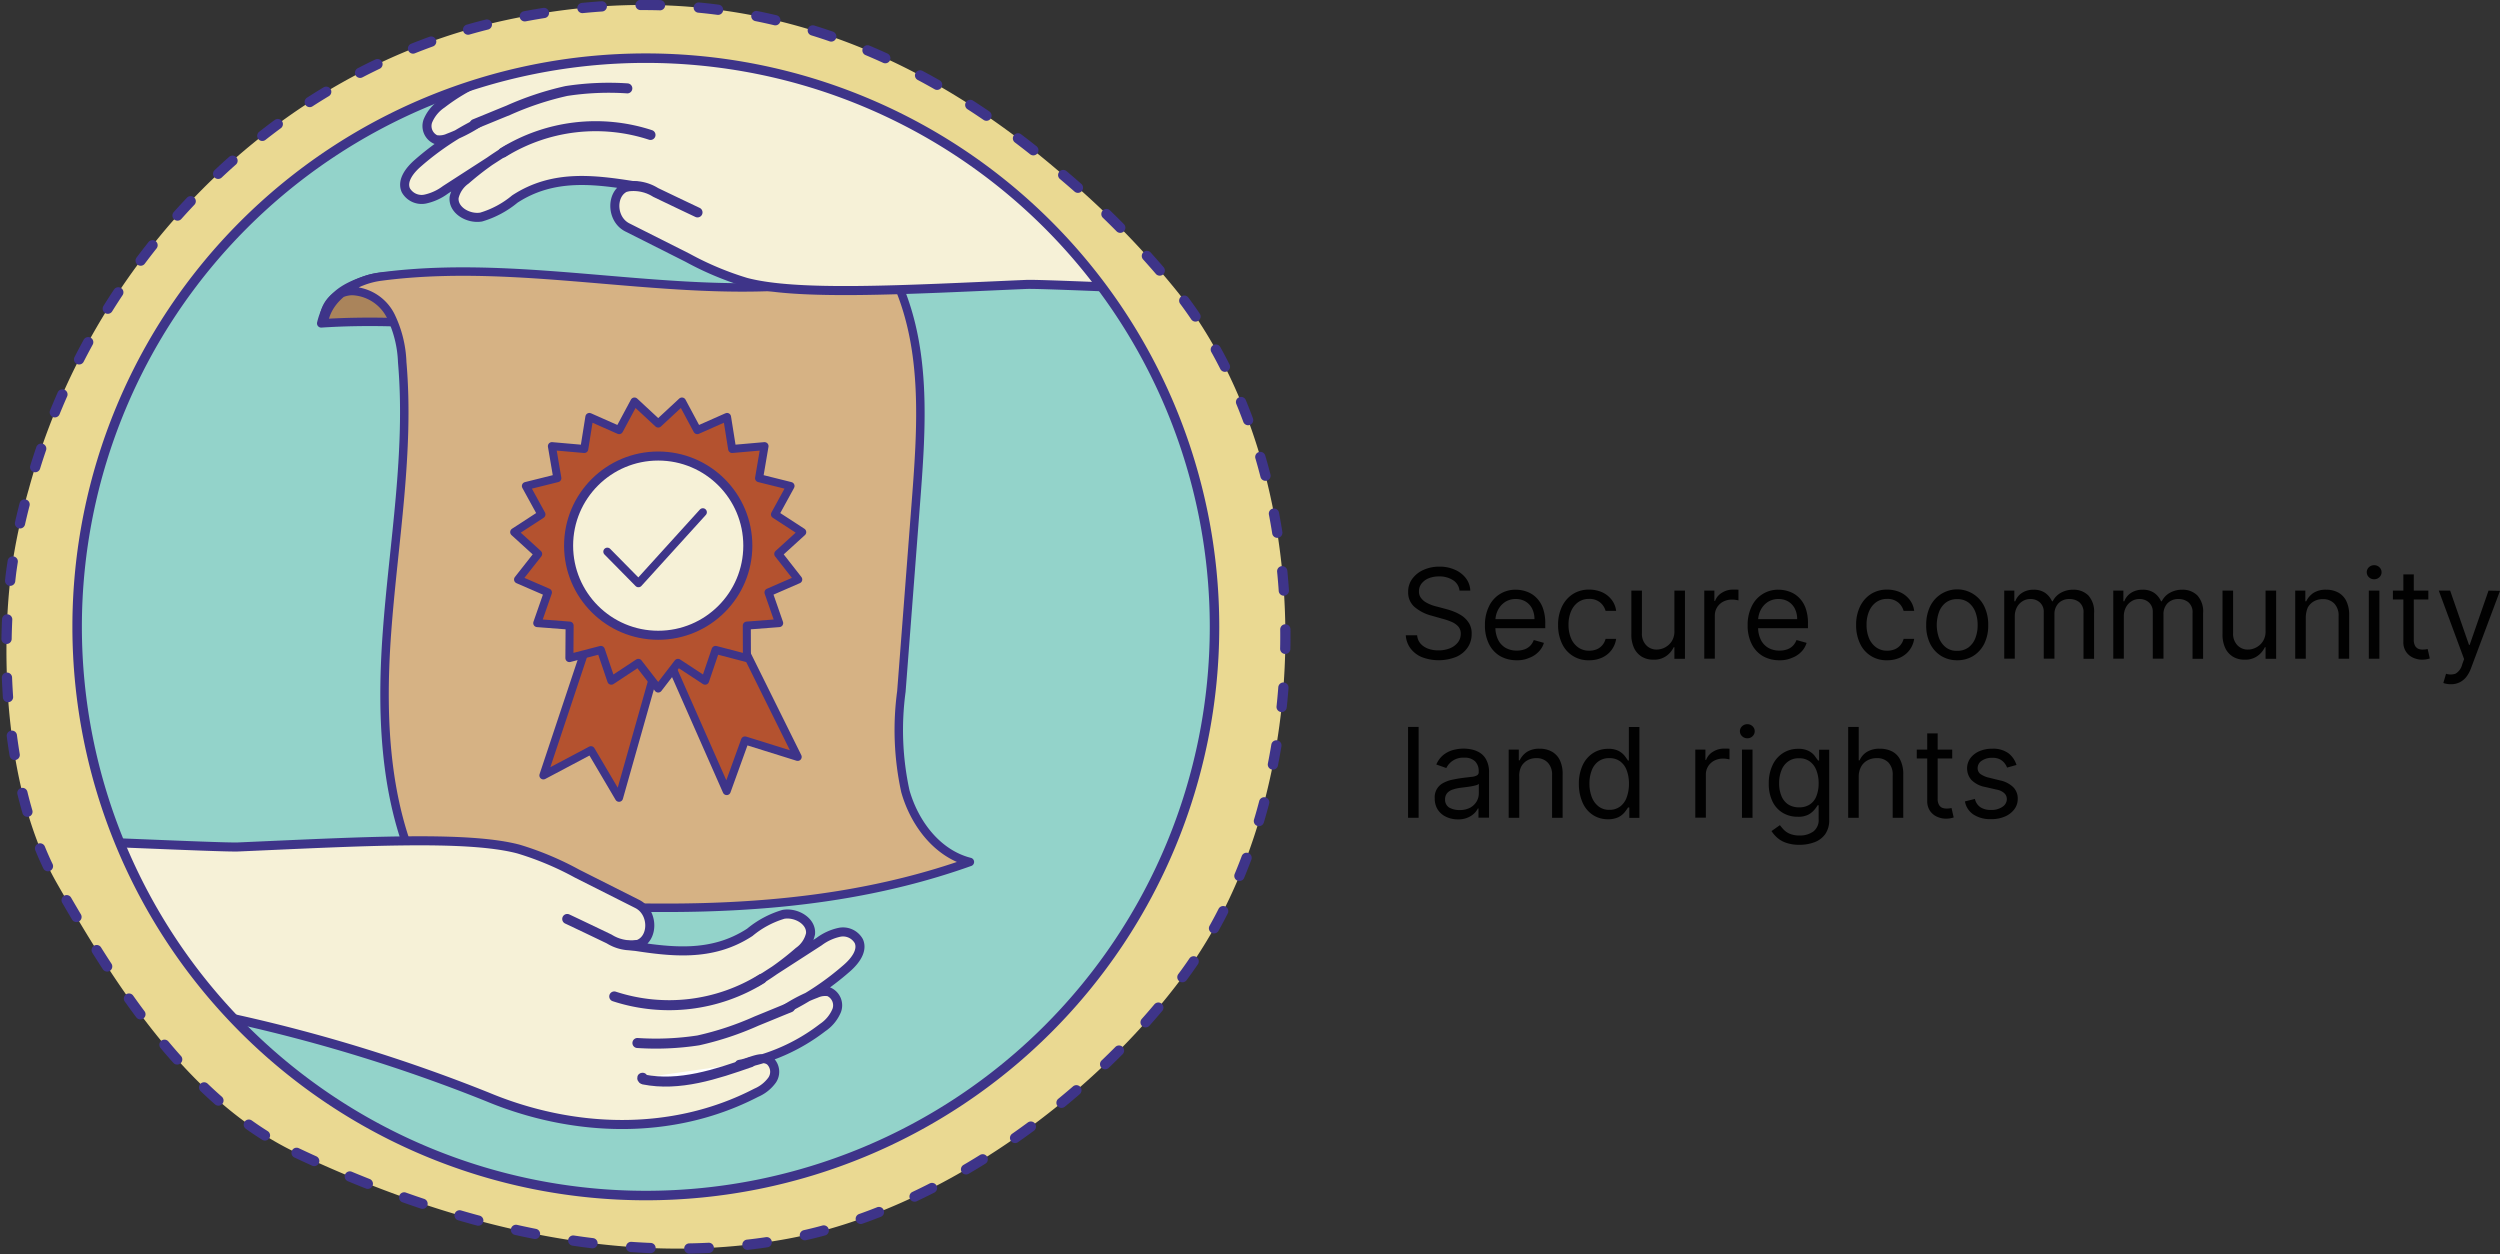 <svg xmlns="http://www.w3.org/2000/svg" xmlns:xlink="http://www.w3.org/1999/xlink" width="220.112" height="110.409" viewBox="0 0 220.112 110.409">
  <rect x="0" y="0" width="220.112" height="110.409" fill="#333333" stroke="none"/>
  <defs>
    <clipPath id="clip-path">
      <path id="Path_20799" data-name="Path 20799" d="M950.93,749.76A50.07,50.07,0,1,1,1001,799.83,50.074,50.074,0,0,1,950.93,749.76Z"/>
    </clipPath>
    <clipPath id="clip-path-8">
      <path id="Path_20820" data-name="Path 20820" d="M950.93,749.76A50.07,50.07,0,1,1,1001,799.83,50.074,50.074,0,0,1,950.93,749.76Z" transform="translate(-994.2 -734.72)"/>
    </clipPath>
  </defs>
  <g id="Group_3221" data-name="Group 3221" transform="translate(-944.138 -694.569)">
    <g id="Group_3207" data-name="Group 3207">
      <g id="Group_3206" data-name="Group 3206">
        <g id="Group_3205" data-name="Group 3205">
          <path id="Path_20771" data-name="Path 20771" d="M1072.64,746.57a1.236,1.236,0,0,0-.57-.92,2.192,2.192,0,0,0-1.23-.33,2.376,2.376,0,0,0-.93.17,1.485,1.485,0,0,0-.62.47,1.106,1.106,0,0,0-.22.68.916.916,0,0,0,.16.55,1.448,1.448,0,0,0,.4.38,3.017,3.017,0,0,0,.51.25,2.969,2.969,0,0,0,.49.15l.82.22a5.66,5.66,0,0,1,.7.23,3.745,3.745,0,0,1,.74.39,2.216,2.216,0,0,1,.59.63,1.739,1.739,0,0,1,.23.95,2.08,2.08,0,0,1-.34,1.17,2.329,2.329,0,0,1-.99.83,4.143,4.143,0,0,1-3.07.03,2.411,2.411,0,0,1-.99-.77,2.16,2.16,0,0,1-.41-1.15h1a1.273,1.273,0,0,0,.31.75,1.67,1.67,0,0,0,.68.44,2.558,2.558,0,0,0,.89.14,2.622,2.622,0,0,0,1-.18,1.676,1.676,0,0,0,.7-.51,1.207,1.207,0,0,0,.26-.76.932.932,0,0,0-.22-.65,1.633,1.633,0,0,0-.59-.41,5.629,5.629,0,0,0-.79-.27l-.99-.28a3.74,3.74,0,0,1-1.49-.77,1.671,1.671,0,0,1-.55-1.31,1.879,1.879,0,0,1,.37-1.17,2.431,2.431,0,0,1,.99-.78,3.321,3.321,0,0,1,1.39-.28,3.18,3.18,0,0,1,1.38.28,2.406,2.406,0,0,1,.96.75,1.911,1.911,0,0,1,.38,1.08h-.95Z" fill="#010101"/>
          <path id="Path_20772" data-name="Path 20772" d="M1077.69,752.7a2.881,2.881,0,0,1-1.5-.38,2.545,2.545,0,0,1-.97-1.08,3.581,3.581,0,0,1-.34-1.62,3.654,3.654,0,0,1,.34-1.63,2.545,2.545,0,0,1,2.38-1.5,2.758,2.758,0,0,1,.93.16,2.236,2.236,0,0,1,.84.51,2.413,2.413,0,0,1,.6.92,3.865,3.865,0,0,1,.22,1.41v.39h-4.65v-.8h3.7a2.062,2.062,0,0,0-.2-.91,1.515,1.515,0,0,0-.57-.63,1.635,1.635,0,0,0-.87-.23,1.69,1.69,0,0,0-.96.27,1.85,1.85,0,0,0-.62.71,2.12,2.12,0,0,0-.22.93v.53a2.507,2.507,0,0,0,.24,1.15,1.684,1.684,0,0,0,.66.71,1.949,1.949,0,0,0,.98.24,1.989,1.989,0,0,0,.66-.1,1.322,1.322,0,0,0,.51-.31,1.448,1.448,0,0,0,.33-.52l.89.25a1.874,1.874,0,0,1-.47.79,2.194,2.194,0,0,1-.82.53A2.5,2.5,0,0,1,1077.69,752.7Z" fill="#010101"/>
          <path id="Path_20773" data-name="Path 20773" d="M1084.05,752.7a2.52,2.52,0,0,1-2.4-1.5,3.721,3.721,0,0,1-.33-1.6,3.64,3.64,0,0,1,.34-1.62,2.687,2.687,0,0,1,.95-1.1,2.6,2.6,0,0,1,1.43-.4,2.845,2.845,0,0,1,1.15.23,2.19,2.19,0,0,1,.84.66,1.987,1.987,0,0,1,.4.98h-.93a1.463,1.463,0,0,0-.47-.73,1.444,1.444,0,0,0-.98-.32,1.612,1.612,0,0,0-.95.28,1.851,1.851,0,0,0-.63.79,2.9,2.9,0,0,0-.23,1.19,3,3,0,0,0,.22,1.21,1.881,1.881,0,0,0,.63.8,1.628,1.628,0,0,0,.96.29,1.762,1.762,0,0,0,.66-.12,1.284,1.284,0,0,0,.5-.36,1.363,1.363,0,0,0,.29-.56h.93a2.135,2.135,0,0,1-1.2,1.63A2.656,2.656,0,0,1,1084.05,752.7Z" fill="#010101"/>
          <path id="Path_20774" data-name="Path 20774" d="M1091.56,750.12v-3.55h.93v6h-.93v-1.02h-.06a2.033,2.033,0,0,1-.66.78,1.843,1.843,0,0,1-1.13.32,1.93,1.93,0,0,1-1-.25,1.8,1.8,0,0,1-.69-.75,2.791,2.791,0,0,1-.25-1.27v-3.81h.93v3.75a1.449,1.449,0,0,0,.37,1.05,1.252,1.252,0,0,0,.95.39,1.606,1.606,0,0,0,1.3-.72A1.612,1.612,0,0,0,1091.56,750.12Z" fill="#010101"/>
          <path id="Path_20775" data-name="Path 20775" d="M1094.19,752.57v-6h.89v.91h.06a1.4,1.4,0,0,1,.6-.72,1.8,1.8,0,0,1,.97-.28h.26c.1,0,.18.01.23.01v.94c-.03-.01-.1-.02-.21-.04a1.986,1.986,0,0,0-.35-.03,1.661,1.661,0,0,0-.78.18,1.372,1.372,0,0,0-.54.5,1.343,1.343,0,0,0-.2.72v3.8h-.93Z" fill="#010101"/>
          <path id="Path_20776" data-name="Path 20776" d="M1100.82,752.7a2.881,2.881,0,0,1-1.5-.38,2.545,2.545,0,0,1-.97-1.08,3.581,3.581,0,0,1-.34-1.62,3.654,3.654,0,0,1,.34-1.63,2.545,2.545,0,0,1,2.38-1.5,2.758,2.758,0,0,1,.93.16,2.236,2.236,0,0,1,.84.51,2.413,2.413,0,0,1,.6.92,3.865,3.865,0,0,1,.22,1.41v.39h-4.65v-.8h3.7a2.062,2.062,0,0,0-.2-.91,1.515,1.515,0,0,0-.57-.63,1.635,1.635,0,0,0-.87-.23,1.69,1.69,0,0,0-.96.27,1.85,1.85,0,0,0-.62.71,2.12,2.12,0,0,0-.22.93v.53a2.507,2.507,0,0,0,.24,1.15,1.684,1.684,0,0,0,.66.71,1.949,1.949,0,0,0,.98.24,1.989,1.989,0,0,0,.66-.1,1.322,1.322,0,0,0,.51-.31,1.448,1.448,0,0,0,.33-.52l.89.25a1.874,1.874,0,0,1-.47.79,2.194,2.194,0,0,1-.82.53A2.5,2.5,0,0,1,1100.82,752.7Z" fill="#010101"/>
          <path id="Path_20777" data-name="Path 20777" d="M1110.29,752.7a2.52,2.52,0,0,1-2.4-1.5,3.721,3.721,0,0,1-.33-1.6,3.64,3.64,0,0,1,.34-1.62,2.687,2.687,0,0,1,.95-1.1,2.6,2.6,0,0,1,1.43-.4,2.845,2.845,0,0,1,1.15.23,2.19,2.19,0,0,1,.84.66,1.987,1.987,0,0,1,.4.98h-.93a1.463,1.463,0,0,0-.47-.73,1.444,1.444,0,0,0-.98-.32,1.612,1.612,0,0,0-.95.28,1.851,1.851,0,0,0-.63.79,2.9,2.9,0,0,0-.23,1.19,3,3,0,0,0,.22,1.21,1.881,1.881,0,0,0,.63.8,1.628,1.628,0,0,0,.96.29,1.762,1.762,0,0,0,.66-.12,1.284,1.284,0,0,0,.5-.36,1.363,1.363,0,0,0,.29-.56h.93a2.135,2.135,0,0,1-1.2,1.63A2.656,2.656,0,0,1,1110.29,752.7Z" fill="#010101"/>
          <path id="Path_20778" data-name="Path 20778" d="M1116.46,752.7a2.621,2.621,0,0,1-1.43-.39,2.652,2.652,0,0,1-.96-1.08,3.581,3.581,0,0,1-.34-1.62,3.7,3.7,0,0,1,.34-1.64,2.647,2.647,0,0,1,4.78,0,3.669,3.669,0,0,1,.34,1.64,3.581,3.581,0,0,1-.34,1.62,2.653,2.653,0,0,1-.96,1.08A2.621,2.621,0,0,1,1116.46,752.7Zm0-.83a1.614,1.614,0,0,0,1.02-.32,1.86,1.86,0,0,0,.59-.83,3.136,3.136,0,0,0,.19-1.12,3.178,3.178,0,0,0-.19-1.12,1.914,1.914,0,0,0-.59-.84,1.594,1.594,0,0,0-1.02-.32,1.614,1.614,0,0,0-1.02.32,1.836,1.836,0,0,0-.59.84,3.4,3.4,0,0,0,0,2.24,1.94,1.94,0,0,0,.59.83A1.521,1.521,0,0,0,1116.46,751.87Z" fill="#010101"/>
          <path id="Path_20779" data-name="Path 20779" d="M1120.6,752.57v-6h.89v.94h.08a1.506,1.506,0,0,1,.61-.75,1.836,1.836,0,0,1,1.01-.27,1.756,1.756,0,0,1,1,.27,1.845,1.845,0,0,1,.62.75h.06a1.721,1.721,0,0,1,.7-.74,2.176,2.176,0,0,1,1.11-.28,1.819,1.819,0,0,1,1.32.5,2.092,2.092,0,0,1,.51,1.56v4.02h-.93v-4.02a1.146,1.146,0,0,0-.36-.95,1.354,1.354,0,0,0-.86-.29,1.31,1.31,0,0,0-.99.38,1.383,1.383,0,0,0-.35.96v3.91h-.94v-4.11a1.1,1.1,0,0,0-.33-.83,1.2,1.2,0,0,0-.86-.31,1.238,1.238,0,0,0-.67.19,1.345,1.345,0,0,0-.5.53,1.666,1.666,0,0,0-.19.78v3.75h-.93Z" fill="#010101"/>
          <path id="Path_20780" data-name="Path 20780" d="M1130.2,752.57v-6h.89v.94h.08a1.506,1.506,0,0,1,.61-.75,1.836,1.836,0,0,1,1.01-.27,1.756,1.756,0,0,1,1,.27,1.845,1.845,0,0,1,.62.75h.06a1.721,1.721,0,0,1,.7-.74,2.176,2.176,0,0,1,1.11-.28,1.819,1.819,0,0,1,1.32.5,2.092,2.092,0,0,1,.51,1.56v4.02h-.93v-4.02a1.146,1.146,0,0,0-.36-.95,1.354,1.354,0,0,0-.86-.29,1.31,1.31,0,0,0-.99.38,1.383,1.383,0,0,0-.35.96v3.91h-.94v-4.11a1.1,1.1,0,0,0-.33-.83,1.2,1.2,0,0,0-.86-.31,1.238,1.238,0,0,0-.67.19,1.345,1.345,0,0,0-.5.53,1.666,1.666,0,0,0-.19.78v3.75h-.93Z" fill="#010101"/>
          <path id="Path_20781" data-name="Path 20781" d="M1143.61,750.12v-3.55h.93v6h-.93v-1.02h-.06a2.033,2.033,0,0,1-.66.78,1.843,1.843,0,0,1-1.13.32,1.93,1.93,0,0,1-1-.25,1.8,1.8,0,0,1-.69-.75,2.791,2.791,0,0,1-.25-1.27v-3.81h.93v3.75a1.449,1.449,0,0,0,.37,1.05,1.252,1.252,0,0,0,.95.39,1.519,1.519,0,0,0,.7-.18,1.548,1.548,0,0,0,.6-.54A1.612,1.612,0,0,0,1143.61,750.12Z" fill="#010101"/>
          <path id="Path_20782" data-name="Path 20782" d="M1147.15,748.96v3.61h-.93v-6h.89v.94h.08a1.827,1.827,0,0,1,.64-.74,1.988,1.988,0,0,1,1.11-.28,2.169,2.169,0,0,1,1.07.25,1.718,1.718,0,0,1,.71.75,2.791,2.791,0,0,1,.25,1.27v3.81h-.93v-3.75a1.526,1.526,0,0,0-.37-1.1,1.332,1.332,0,0,0-1.01-.4,1.566,1.566,0,0,0-.79.19,1.412,1.412,0,0,0-.55.56A2.4,2.4,0,0,0,1147.15,748.96Z" fill="#010101"/>
          <path id="Path_20783" data-name="Path 20783" d="M1153.17,745.57a.633.633,0,0,1-.46-.18.6.6,0,0,1,0-.88.678.678,0,0,1,.92,0,.6.6,0,0,1,0,.88A.65.65,0,0,1,1153.17,745.57Zm-.47,7v-6h.93v6Z" fill="#010101"/>
          <path id="Path_20784" data-name="Path 20784" d="M1157.94,746.57v.78h-3.12v-.78Zm-2.21-1.43h.93v5.72a1.092,1.092,0,0,0,.12.58.621.621,0,0,0,.3.26,1,1,0,0,0,.39.06,1.574,1.574,0,0,0,.25-.02c.06-.01.12-.02.16-.03l.19.83a1.831,1.831,0,0,1-.26.07,2.326,2.326,0,0,1-.43.04,1.912,1.912,0,0,1-.77-.17,1.462,1.462,0,0,1-.62-.51,1.491,1.491,0,0,1-.25-.87v-5.96Z" fill="#010101"/>
          <path id="Path_20785" data-name="Path 20785" d="M1159.93,754.81a1.764,1.764,0,0,1-.42-.04,1,1,0,0,1-.25-.07l.24-.81a1.317,1.317,0,0,0,.84-.01,1.284,1.284,0,0,0,.58-.81l.17-.47-2.23-6.03h1l1.66,4.78h.06l1.66-4.78,1.01.02-2.57,6.86a2.749,2.749,0,0,1-.43.76,1.692,1.692,0,0,1-.59.45A1.641,1.641,0,0,1,1159.93,754.81Z" fill="#010101"/>
          <path id="Path_20786" data-name="Path 20786" d="M1069.04,758.57v8h-.93v-8Z" fill="#010101"/>
          <path id="Path_20787" data-name="Path 20787" d="M1072.51,766.71a2.366,2.366,0,0,1-1.04-.22,1.751,1.751,0,0,1-.74-.63,1.778,1.778,0,0,1-.27-1,1.4,1.4,0,0,1,.74-1.35,2.912,2.912,0,0,1,.75-.28c.28-.06.55-.11.83-.15.37-.05.66-.08.89-.11a1.225,1.225,0,0,0,.5-.13.317.317,0,0,0,.16-.31v-.03a1.2,1.2,0,0,0-.32-.9,1.282,1.282,0,0,0-.96-.32,1.627,1.627,0,0,0-1.57.91l-.88-.31a2.153,2.153,0,0,1,.63-.85,2.4,2.4,0,0,1,.86-.43,3.69,3.69,0,0,1,.92-.12,3.47,3.47,0,0,1,.67.07,2.25,2.25,0,0,1,.73.28,1.6,1.6,0,0,1,.59.64,2.3,2.3,0,0,1,.24,1.14v3.95h-.93v-.81h-.05a1.727,1.727,0,0,1-.31.42,1.825,1.825,0,0,1-.58.38A2,2,0,0,1,1072.51,766.71Zm.14-.82a1.908,1.908,0,0,0,.93-.21,1.51,1.51,0,0,0,.57-.55,1.4,1.4,0,0,0,.19-.71v-.84a.511.511,0,0,1-.26.13,4.034,4.034,0,0,1-.46.1c-.17.03-.34.05-.5.07s-.29.04-.39.05a3.457,3.457,0,0,0-.67.15,1.1,1.1,0,0,0-.5.31.823.823,0,0,0-.19.56.808.808,0,0,0,.36.72A1.84,1.84,0,0,0,1072.65,765.89Z" fill="#010101"/>
          <path id="Path_20788" data-name="Path 20788" d="M1077.9,762.96v3.61h-.93v-6h.89v.94h.08a1.827,1.827,0,0,1,.64-.74,1.988,1.988,0,0,1,1.11-.28,2.143,2.143,0,0,1,1.07.25,1.718,1.718,0,0,1,.71.75,2.789,2.789,0,0,1,.25,1.27v3.81h-.93v-3.75a1.526,1.526,0,0,0-.37-1.1,1.332,1.332,0,0,0-1.01-.4,1.566,1.566,0,0,0-.79.19,1.412,1.412,0,0,0-.55.56A1.8,1.8,0,0,0,1077.9,762.96Z" fill="#010101"/>
          <path id="Path_20789" data-name="Path 20789" d="M1085.71,766.7a2.383,2.383,0,0,1-1.33-.38,2.476,2.476,0,0,1-.9-1.08,3.976,3.976,0,0,1-.33-1.65,3.779,3.779,0,0,1,.33-1.64,2.524,2.524,0,0,1,.91-1.07,2.416,2.416,0,0,1,1.34-.38,1.9,1.9,0,0,1,.93.19,1.684,1.684,0,0,1,.53.44c.12.16.22.3.28.4h.08v-2.95h.93v8h-.89v-.92h-.11a4.121,4.121,0,0,1-.29.41,1.753,1.753,0,0,1-.54.44A2.089,2.089,0,0,1,1085.71,766.7Zm.13-.83a1.525,1.525,0,0,0,.94-.29,1.7,1.7,0,0,0,.58-.81,3.389,3.389,0,0,0,.2-1.2,3.276,3.276,0,0,0-.2-1.18,1.689,1.689,0,0,0-.58-.79,1.55,1.55,0,0,0-.95-.28,1.567,1.567,0,0,0-.98.3,1.729,1.729,0,0,0-.58.81,3.171,3.171,0,0,0-.19,1.14,3.281,3.281,0,0,0,.2,1.16,1.882,1.882,0,0,0,.59.83A1.485,1.485,0,0,0,1085.84,765.87Z" fill="#010101"/>
          <path id="Path_20790" data-name="Path 20790" d="M1093.4,766.57v-6h.89v.91h.06a1.4,1.4,0,0,1,.6-.72,1.8,1.8,0,0,1,.97-.28h.26c.1,0,.18.01.23.01v.94c-.03-.01-.1-.02-.21-.04a1.986,1.986,0,0,0-.35-.03,1.661,1.661,0,0,0-.78.18,1.372,1.372,0,0,0-.54.5,1.343,1.343,0,0,0-.2.72v3.8h-.93Z" fill="#010101"/>
          <path id="Path_20791" data-name="Path 20791" d="M1097.98,759.57a.65.65,0,0,1-.46-.18.6.6,0,0,1,0-.88.65.65,0,0,1,.46-.18.634.634,0,0,1,.46.18.6.6,0,0,1,0,.88A.618.618,0,0,1,1097.98,759.57Zm-.47,7v-6h.93v6Z" fill="#010101"/>
          <path id="Path_20792" data-name="Path 20792" d="M1102.57,768.95a3.531,3.531,0,0,1-1.15-.17,2.291,2.291,0,0,1-.8-.45,2.762,2.762,0,0,1-.51-.59l.74-.52a4.315,4.315,0,0,0,.32.38,1.556,1.556,0,0,0,.53.37,2.2,2.2,0,0,0,.88.16,2.016,2.016,0,0,0,1.21-.35,1.26,1.26,0,0,0,.47-1.1v-1.22h-.08a4.177,4.177,0,0,1-.29.4,1.808,1.808,0,0,1-.53.43,1.911,1.911,0,0,1-.94.19,2.51,2.51,0,0,1-1.31-.34,2.331,2.331,0,0,1-.91-1,3.522,3.522,0,0,1-.33-1.59,3.7,3.7,0,0,1,.33-1.61,2.5,2.5,0,0,1,.91-1.06,2.416,2.416,0,0,1,1.34-.38,1.936,1.936,0,0,1,.94.19,1.579,1.579,0,0,1,.53.44c.12.17.22.3.29.4h.09v-.95h.89v6.17a2.112,2.112,0,0,1-.35,1.26,2.037,2.037,0,0,1-.94.71A3.746,3.746,0,0,1,1102.57,768.95Zm-.03-3.3a1.648,1.648,0,0,0,.94-.25,1.52,1.52,0,0,0,.58-.73,3.018,3.018,0,0,0,.2-1.14,3.093,3.093,0,0,0-.2-1.14,1.71,1.71,0,0,0-.58-.78,1.55,1.55,0,0,0-.95-.28,1.567,1.567,0,0,0-.98.3,1.7,1.7,0,0,0-.58.8,3.007,3.007,0,0,0-.19,1.11,2.878,2.878,0,0,0,.2,1.1,1.643,1.643,0,0,0,.59.75A1.729,1.729,0,0,0,1102.54,765.65Z" fill="#010101"/>
          <path id="Path_20793" data-name="Path 20793" d="M1107.79,762.96v3.61h-.93v-8h.93v2.94h.08a1.644,1.644,0,0,1,.64-.74,2.088,2.088,0,0,1,1.14-.28,2.323,2.323,0,0,1,1.08.24,1.637,1.637,0,0,1,.72.75,2.8,2.8,0,0,1,.26,1.28v3.81h-.93v-3.75a1.536,1.536,0,0,0-.37-1.11,1.357,1.357,0,0,0-1.03-.39,1.671,1.671,0,0,0-.81.19,1.4,1.4,0,0,0-.57.56A1.8,1.8,0,0,0,1107.79,762.96Z" fill="#010101"/>
          <path id="Path_20794" data-name="Path 20794" d="M1116.02,760.57v.78h-3.12v-.78Zm-2.21-1.43h.93v5.72a1.092,1.092,0,0,0,.12.58.621.621,0,0,0,.3.26,1.227,1.227,0,0,0,.39.06,1.574,1.574,0,0,0,.25-.02c.06-.01.12-.02.16-.03l.19.83a1.831,1.831,0,0,1-.26.07,2.326,2.326,0,0,1-.43.04,1.912,1.912,0,0,1-.77-.17,1.462,1.462,0,0,1-.62-.51,1.491,1.491,0,0,1-.25-.87v-5.96Z" fill="#010101"/>
          <path id="Path_20795" data-name="Path 20795" d="M1121.68,761.92l-.83.23a1.478,1.478,0,0,0-.23-.4,1.242,1.242,0,0,0-.41-.33,1.41,1.41,0,0,0-.66-.13,1.582,1.582,0,0,0-.92.25.767.767,0,0,0-.37.64.638.638,0,0,0,.25.54,2.2,2.2,0,0,0,.79.33l.89.22a2.417,2.417,0,0,1,1.2.6,1.426,1.426,0,0,1,.4,1.03,1.512,1.512,0,0,1-.3.92,2.014,2.014,0,0,1-.83.64,2.967,2.967,0,0,1-1.23.23,2.7,2.7,0,0,1-1.53-.4,1.747,1.747,0,0,1-.76-1.16l.88-.22a1.188,1.188,0,0,0,.48.73,1.612,1.612,0,0,0,.92.24,1.678,1.678,0,0,0,1.03-.28.813.813,0,0,0,.38-.66.71.71,0,0,0-.22-.53,1.35,1.35,0,0,0-.68-.32l-1-.23a2.3,2.3,0,0,1-1.21-.61,1.549,1.549,0,0,1-.1-1.93,1.954,1.954,0,0,1,.79-.61,2.728,2.728,0,0,1,1.14-.22,2.272,2.272,0,0,1,1.41.39A2.09,2.09,0,0,1,1121.68,761.92Z" fill="#010101"/>
        </g>
      </g>
    </g>
    <g id="Group_3220" data-name="Group 3220">
      <path id="Path_20796" data-name="Path 20796" d="M970.25,796.07c13.26,6.27,28.57,10.3,43.26,7.56,13.33-2.48,27.05-12.49,34.98-23.36,11.79-16.17,11.92-43.86-.58-59.88A74.863,74.863,0,0,0,1037.77,710c-14.17-12.29-30.22-17.73-49.09-13.66-20.48,4.42-36.55,21.28-42.01,41.3a52.851,52.851,0,0,0-1.54,7.23c-1.06,8.41-.28,19.94,4.01,27.45C954.23,781.25,960.77,791.59,970.25,796.07Z" fill="#ead992" stroke="#3e3489" stroke-linecap="round" stroke-linejoin="round" stroke-width="0.903" stroke-dasharray="1.71 3.419"/>
      <g id="Group_3219" data-name="Group 3219">
        <path id="Path_20797" data-name="Path 20797" d="M950.93,749.76A50.07,50.07,0,1,1,1001,799.83,50.074,50.074,0,0,1,950.93,749.76Z" fill="#93d3ca"/>
        <g id="Group_3208" data-name="Group 3208" clip-path="url(#clip-path)">
          <path id="Path_20798" data-name="Path 20798" d="M995.74,724.59c-7.73-1.03-15.53-2.06-23.32-1.55.57-2.37,1.98-3.17,4.02-3.85,1.59-.52,4.25-.29,5.92-.25,2.59.06,4.9-.47,7.32.46A11.2,11.2,0,0,1,995.74,724.59Z" fill="#aa845b" stroke="#3e3489" stroke-linecap="round" stroke-linejoin="round" stroke-width="0.745"/>
        </g>
        <g id="Group_3209" data-name="Group 3209" clip-path="url(#clip-path)">
          <path id="Path_20800" data-name="Path 20800" d="M1029.53,770.46c-2.86-.72-4.88-3.4-5.68-6.23a25.345,25.345,0,0,1-.35-8.78q.615-8.01,1.23-16.01c.56-7.29,1.19-14.78-2.22-21.24-14.4,4.29-29.96-1.25-44.85.72-2.23.29-4.63,1.77-5,3.99a2.54,2.54,0,0,1,2.52-2.72,3.989,3.989,0,0,1,3.36,2.2,10.092,10.092,0,0,1,1.01,4.06c.69,7.92-.76,15.85-1.34,23.79s-.19,16.3,3.79,23.19C998.1,774.69,1014.33,775.88,1029.53,770.46Z" fill="#d6b284" stroke="#3e3489" stroke-linecap="round" stroke-linejoin="round" stroke-width="0.745"/>
        </g>
        <g id="Group_3210" data-name="Group 3210" clip-path="url(#clip-path)">
          <path id="Path_20802" data-name="Path 20802" d="M996.17,750.26l-4.19,12.58,4.19-2.22,2.47,4.19,3.7-13.07Z" fill="#b4522f" stroke="#3e3489" stroke-linecap="round" stroke-linejoin="round" stroke-width="0.707"/>
        </g>
        <g id="Group_3211" data-name="Group 3211" clip-path="url(#clip-path)">
          <path id="Path_20804" data-name="Path 20804" d="M1002.77,752.09l5.35,12.13,1.61-4.46,4.64,1.45-6.03-12.17Z" fill="#b4522f" stroke="#3e3489" stroke-linecap="round" stroke-linejoin="round" stroke-width="0.707"/>
        </g>
        <g id="Group_3212" data-name="Group 3212" clip-path="url(#clip-path)">
          <path id="Path_20806" data-name="Path 20806" d="M1002.09,731.86l2.09-1.94,1.35,2.52,2.62-1.16.45,2.82,2.85-.25-.48,2.82,2.77.69-1.37,2.5,2.4,1.56-2.11,1.92,1.76,2.25-2.62,1.14.94,2.7-2.85.22.01,2.86-2.76-.72-.92,2.71-2.39-1.57-1.74,2.26-1.75-2.26-2.38,1.57-.92-2.71-2.77.72.02-2.86-2.85-.22.94-2.7-2.63-1.14,1.77-2.25-2.11-1.92,2.4-1.56-1.37-2.5,2.77-.69-.48-2.82,2.85.25.45-2.82,2.62,1.16,1.35-2.52Z" fill="#b4522f" stroke="#3e3489" stroke-linecap="round" stroke-linejoin="round" stroke-width="0.707"/>
        </g>
        <g id="Group_3214" data-name="Group 3214" clip-path="url(#clip-path)">
          <g id="Group_3213" data-name="Group 3213">
            <path id="Path_20808" data-name="Path 20808" d="M946.6,768.51c1.59-.06,16.95.69,18.49.63,10.81-.47,20.18-1.02,24.72.19a26.91,26.91,0,0,1,5.14,2.16l5.3,2.67c1.72.87,1.4,3.95-.82,3.63,3.76.6,7.34,1.07,10.72-1.13a8.321,8.321,0,0,1,2.97-1.59c1.12-.19,2.49.6,2.38,1.72a2.579,2.579,0,0,1-1.04,1.55,25.282,25.282,0,0,1-3.73,2.7c1.84-1.19,3.69-2.38,5.53-3.57a4.6,4.6,0,0,1,1.8-.82,1.594,1.594,0,0,1,1.69.78c.38.85-.35,1.77-1.05,2.38a24.577,24.577,0,0,1-5.39,3.59,13.506,13.506,0,0,1,2.68-1.36,1.9,1.9,0,0,1,1.12-.15,1.307,1.307,0,0,1,.7,1.64,3.361,3.361,0,0,1-1.24,1.51,16.792,16.792,0,0,1-7.33,3.24c.93-.12,1.95-.86,2.7-.29a1.3,1.3,0,0,1,.19,1.66,3.349,3.349,0,0,1-1.41,1.13c-7.47,3.87-16.24,3.47-23.7.35a142.351,142.351,0,0,0-21.93-6.79c-1.77-.42-12.95-1.96-14.29-2.27A29.893,29.893,0,0,1,946.6,768.51Z" fill="#f6f1d7" stroke="#3e3489" stroke-linecap="round" stroke-linejoin="round" stroke-width="0.797"/>
          </g>
          <path id="Path_20809" data-name="Path 20809" d="M1000.21,777.77a3.675,3.675,0,0,1-2.44-.53c-1.23-.59-2.46-1.18-3.69-1.76" fill="#fff" stroke="#3e3489" stroke-linecap="round" stroke-linejoin="round" stroke-width="0.882"/>
          <path id="Path_20810" data-name="Path 20810" d="M1011.2,780.75a15.489,15.489,0,0,1-12.98,1.55" fill="none" stroke="#3e3489" stroke-linecap="round" stroke-linejoin="round" stroke-width="0.882"/>
          <path id="Path_20811" data-name="Path 20811" d="M1013.7,783.26c-.99.4-1.97.81-2.96,1.21a26.745,26.745,0,0,1-5.12,1.7,24.614,24.614,0,0,1-5.36.23" fill="none" stroke="#3e3489" stroke-linecap="round" stroke-linejoin="round" stroke-width="0.882"/>
          <path id="Path_20812" data-name="Path 20812" d="M1010.23,788.09c-3.05,1.07-6.28,2.15-9.44,1.52-.09-.02-.16-.17-.07-.15" fill="#fff" stroke="#3e3489" stroke-linecap="round" stroke-linejoin="round" stroke-width="0.882"/>
        </g>
        <g id="Group_3216" data-name="Group 3216" clip-path="url(#clip-path)">
          <g id="Group_3215" data-name="Group 3215">
            <path id="Path_20814" data-name="Path 20814" d="M1053.02,720.24c-1.59.06-16.95-.69-18.49-.63-10.81.47-20.18,1.02-24.72-.19a26.91,26.91,0,0,1-5.14-2.16l-5.3-2.67c-1.72-.87-1.4-3.95.82-3.63-3.76-.6-7.34-1.07-10.72,1.13a8.321,8.321,0,0,1-2.97,1.59c-1.12.19-2.49-.6-2.38-1.72a2.579,2.579,0,0,1,1.04-1.55,25.282,25.282,0,0,1,3.73-2.7c-1.84,1.19-3.69,2.38-5.53,3.57a4.6,4.6,0,0,1-1.8.82,1.594,1.594,0,0,1-1.69-.78c-.38-.85.35-1.77,1.05-2.38a24.577,24.577,0,0,1,5.39-3.59,13.506,13.506,0,0,1-2.68,1.36,1.9,1.9,0,0,1-1.12.15,1.307,1.307,0,0,1-.7-1.64,3.361,3.361,0,0,1,1.24-1.51,16.792,16.792,0,0,1,7.33-3.24c-.93.12-1.95.86-2.7.29a1.3,1.3,0,0,1-.19-1.66,3.349,3.349,0,0,1,1.41-1.13c7.47-3.87,16.24-3.47,23.7-.35a142.349,142.349,0,0,0,21.93,6.79c1.77.42,12.95,1.96,14.29,2.27A29.746,29.746,0,0,1,1053.02,720.24Z" fill="#f6f1d7" stroke="#3e3489" stroke-linecap="round" stroke-linejoin="round" stroke-width="0.797"/>
          </g>
          <path id="Path_20815" data-name="Path 20815" d="M999.42,710.98a3.675,3.675,0,0,1,2.44.53c1.23.59,2.46,1.18,3.69,1.76" fill="#fff" stroke="#3e3489" stroke-linecap="round" stroke-linejoin="round" stroke-width="0.882"/>
          <path id="Path_20816" data-name="Path 20816" d="M988.43,708a15.489,15.489,0,0,1,12.98-1.55" fill="none" stroke="#3e3489" stroke-linecap="round" stroke-linejoin="round" stroke-width="0.882"/>
          <path id="Path_20817" data-name="Path 20817" d="M985.93,705.49c.99-.4,1.97-.81,2.96-1.21a26.745,26.745,0,0,1,5.12-1.7,24.614,24.614,0,0,1,5.36-.23" fill="none" stroke="#3e3489" stroke-linecap="round" stroke-linejoin="round" stroke-width="0.882"/>
          <path id="Path_20818" data-name="Path 20818" d="M989.4,700.66c3.05-1.07,6.28-2.15,9.44-1.52.09.02.16.17.07.15" fill="#fff" stroke="#3e3489" stroke-linecap="round" stroke-linejoin="round" stroke-width="0.882"/>
        </g>
        <g id="Group_3217" data-name="Group 3217" transform="translate(994.2 734.72)" clip-path="url(#clip-path-8)">
          <circle id="Ellipse_893" data-name="Ellipse 893" cx="7.89" cy="7.89" r="7.89" fill="#f6f1d7" stroke="#3e3489" stroke-linecap="round" stroke-linejoin="round" stroke-width="0.797"/>
        </g>
        <g id="Group_3218" data-name="Group 3218" clip-path="url(#clip-path)">
          <path id="Path_20821" data-name="Path 20821" d="M997.61,743.14l2.74,2.78,5.67-6.25" fill="none" stroke="#3e3489" stroke-linecap="round" stroke-linejoin="round" stroke-width="0.707"/>
        </g>
        <path id="Path_20823" data-name="Path 20823" d="M950.93,749.76A50.07,50.07,0,1,1,1001,799.83,50.074,50.074,0,0,1,950.93,749.76Z" fill="none" stroke="#3e3489" stroke-linecap="round" stroke-linejoin="round" stroke-width="0.835"/>
      </g>
    </g>
  </g>
</svg>
